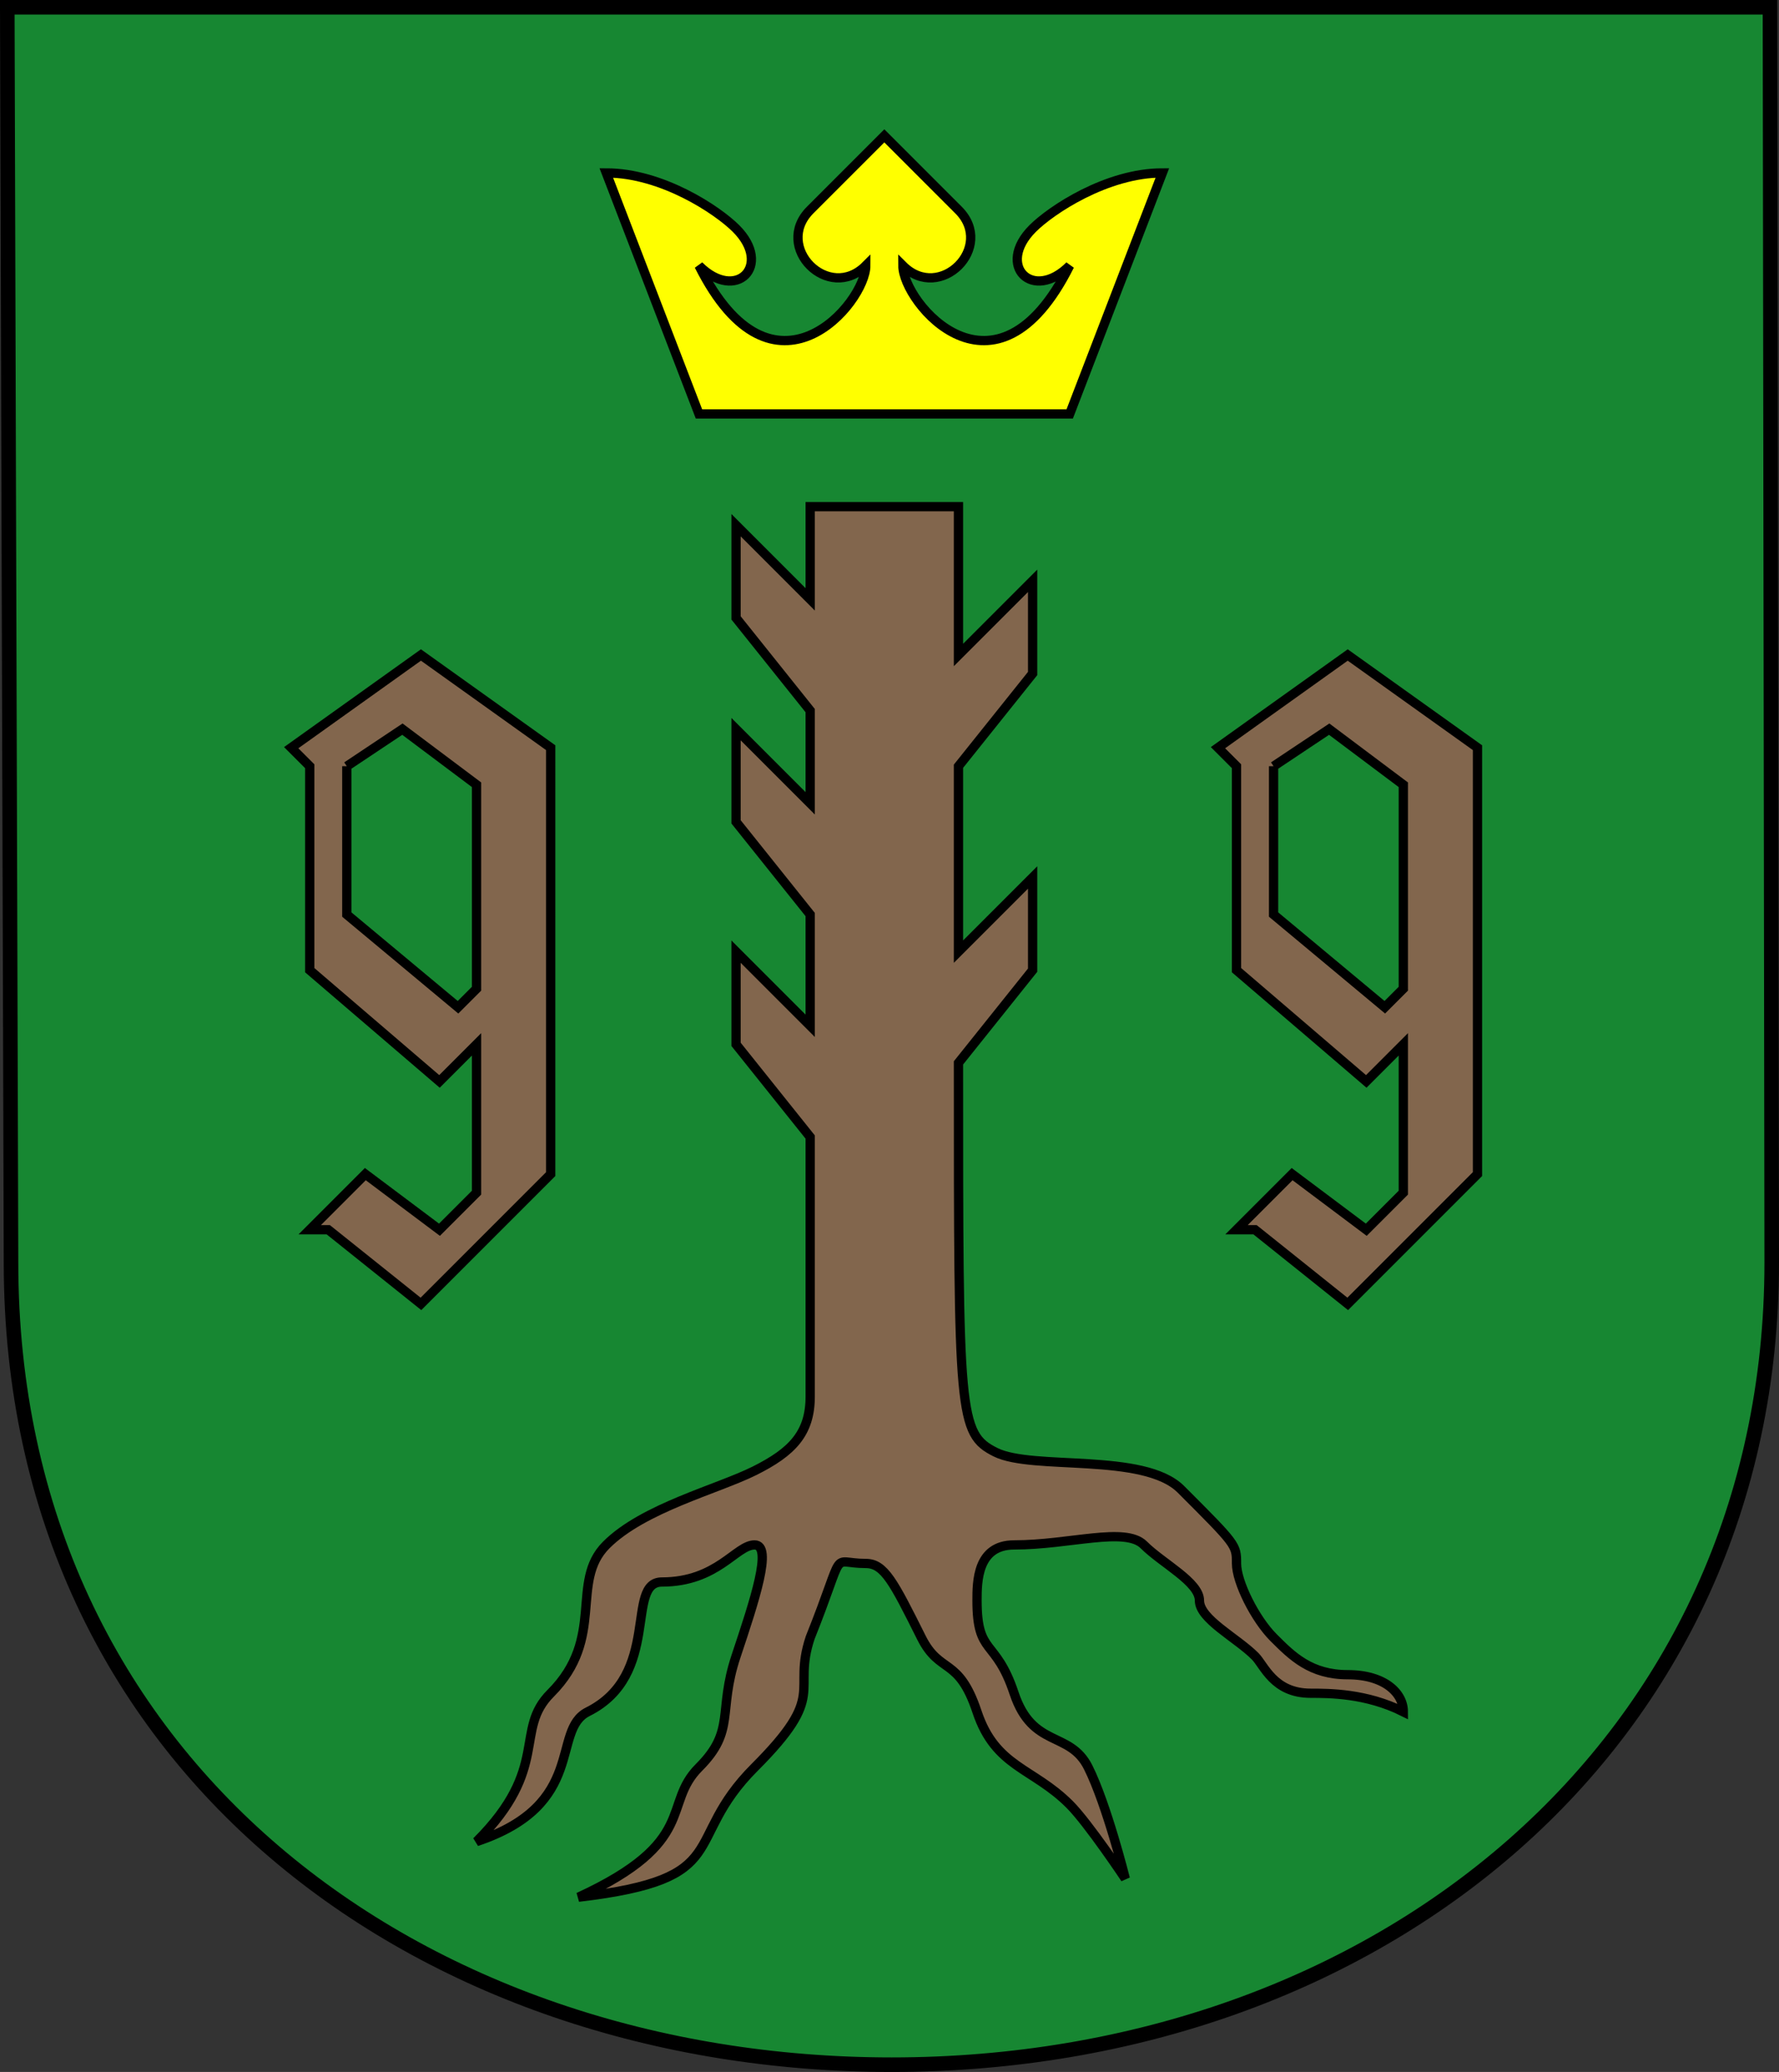 <svg xmlns="http://www.w3.org/2000/svg" xmlns:xlink="http://www.w3.org/1999/xlink" version="1.0" width="730" height="850"><rect width="100%" height="100%" fill="#333333" stroke="none"/><defs><path d="m0 0-7 5 1 1v11l7 6 2-2v8l-2 2-4-3-3 3h1l5 4 7-7V5L0 0zm-4 6 3-2 4 3v11l-1 1-6-5V6z" id="a"/></defs><path d="m2.987 2.987 1.532 514.94c0 206.46 168.362 329.086 361.378 329.086 199.308 0 361.116-131.263 361.116-329.087l-.717-514.94H2.986z" style="fill:#178732;fill-opacity:1;stroke:#000;stroke-width:5.973;stroke-miterlimit:4;stroke-dasharray:none;stroke-opacity:1;display:inline"/><path style="fill:#ff0;stroke:#000;stroke-width:3.803px" d="m438.943 169.82 38.031-98.878c-22.819 0-45.638 15.212-53.244 22.818-15.212 15.212 0 30.424 15.213 15.212-30.425 60.849-68.457 15.212-68.457 0 15.213 15.212 38.032-7.606 22.82-22.818L362.88 55.73l-30.425 30.424c-15.212 15.212 7.607 38.03 22.819 22.818 0 15.212-38.031 60.849-68.456 0 15.212 15.212 30.425 0 15.212-15.212-7.606-7.606-30.425-22.818-53.244-22.818l38.032 98.879h152.125z"/><g style="stroke:#000;stroke-width:.5px"><path style="fill:#82664d" d="M4 0v8l4-4v5l-4 5v10l4-4v5l-4 5c0 19 0 20 2 21s8 0 10 2c3 3 3 3 3 4s1 3 2 4 2 2 4 2 3 1 3 2c-2-1-4-1-5-1-2 0-2.5-1.5-3-2-1-1-3-2-3-3s-2-2-3-3-4 0-7 0c-2 0-2 2-2 3 0 3 1 2 2 5s3 2 4 4 2 6 2 6-2-3-3-4c-2-2-4-2-5-5s-2-2-3-4c-1.5-3-2-4-3-4-2 0-1-1-3 4-1 3 1 3-3 7s-1 6-9.5 7c6.5-3 4.5-5 6.5-7s1-3 2-6 2-6 1-6-2 2-5 2c-2 0 0 5-4 7-2 1 0 5-6 7 4-4 2-6 4-8 3-3 1-6 3-8s6-3 8-4 3-2 3-4V34l-4-5v-5l4 4v-6l-4-5v-5l4 4v-5l-4-5V1l4 4V0h8z" transform="matrix(7.606 0 0 7.606 362.88 207.85)"/></g><g style="fill:#82664d;stroke:#000;stroke-width:.5px" transform="matrix(7.606 0 0 7.606 362.88 268.699)"><use height="854.754" width="732.455" xlink:href="#a" transform="translate(25)"/><use height="854.754" width="732.455" xlink:href="#a" transform="translate(-25)"/></g></svg>